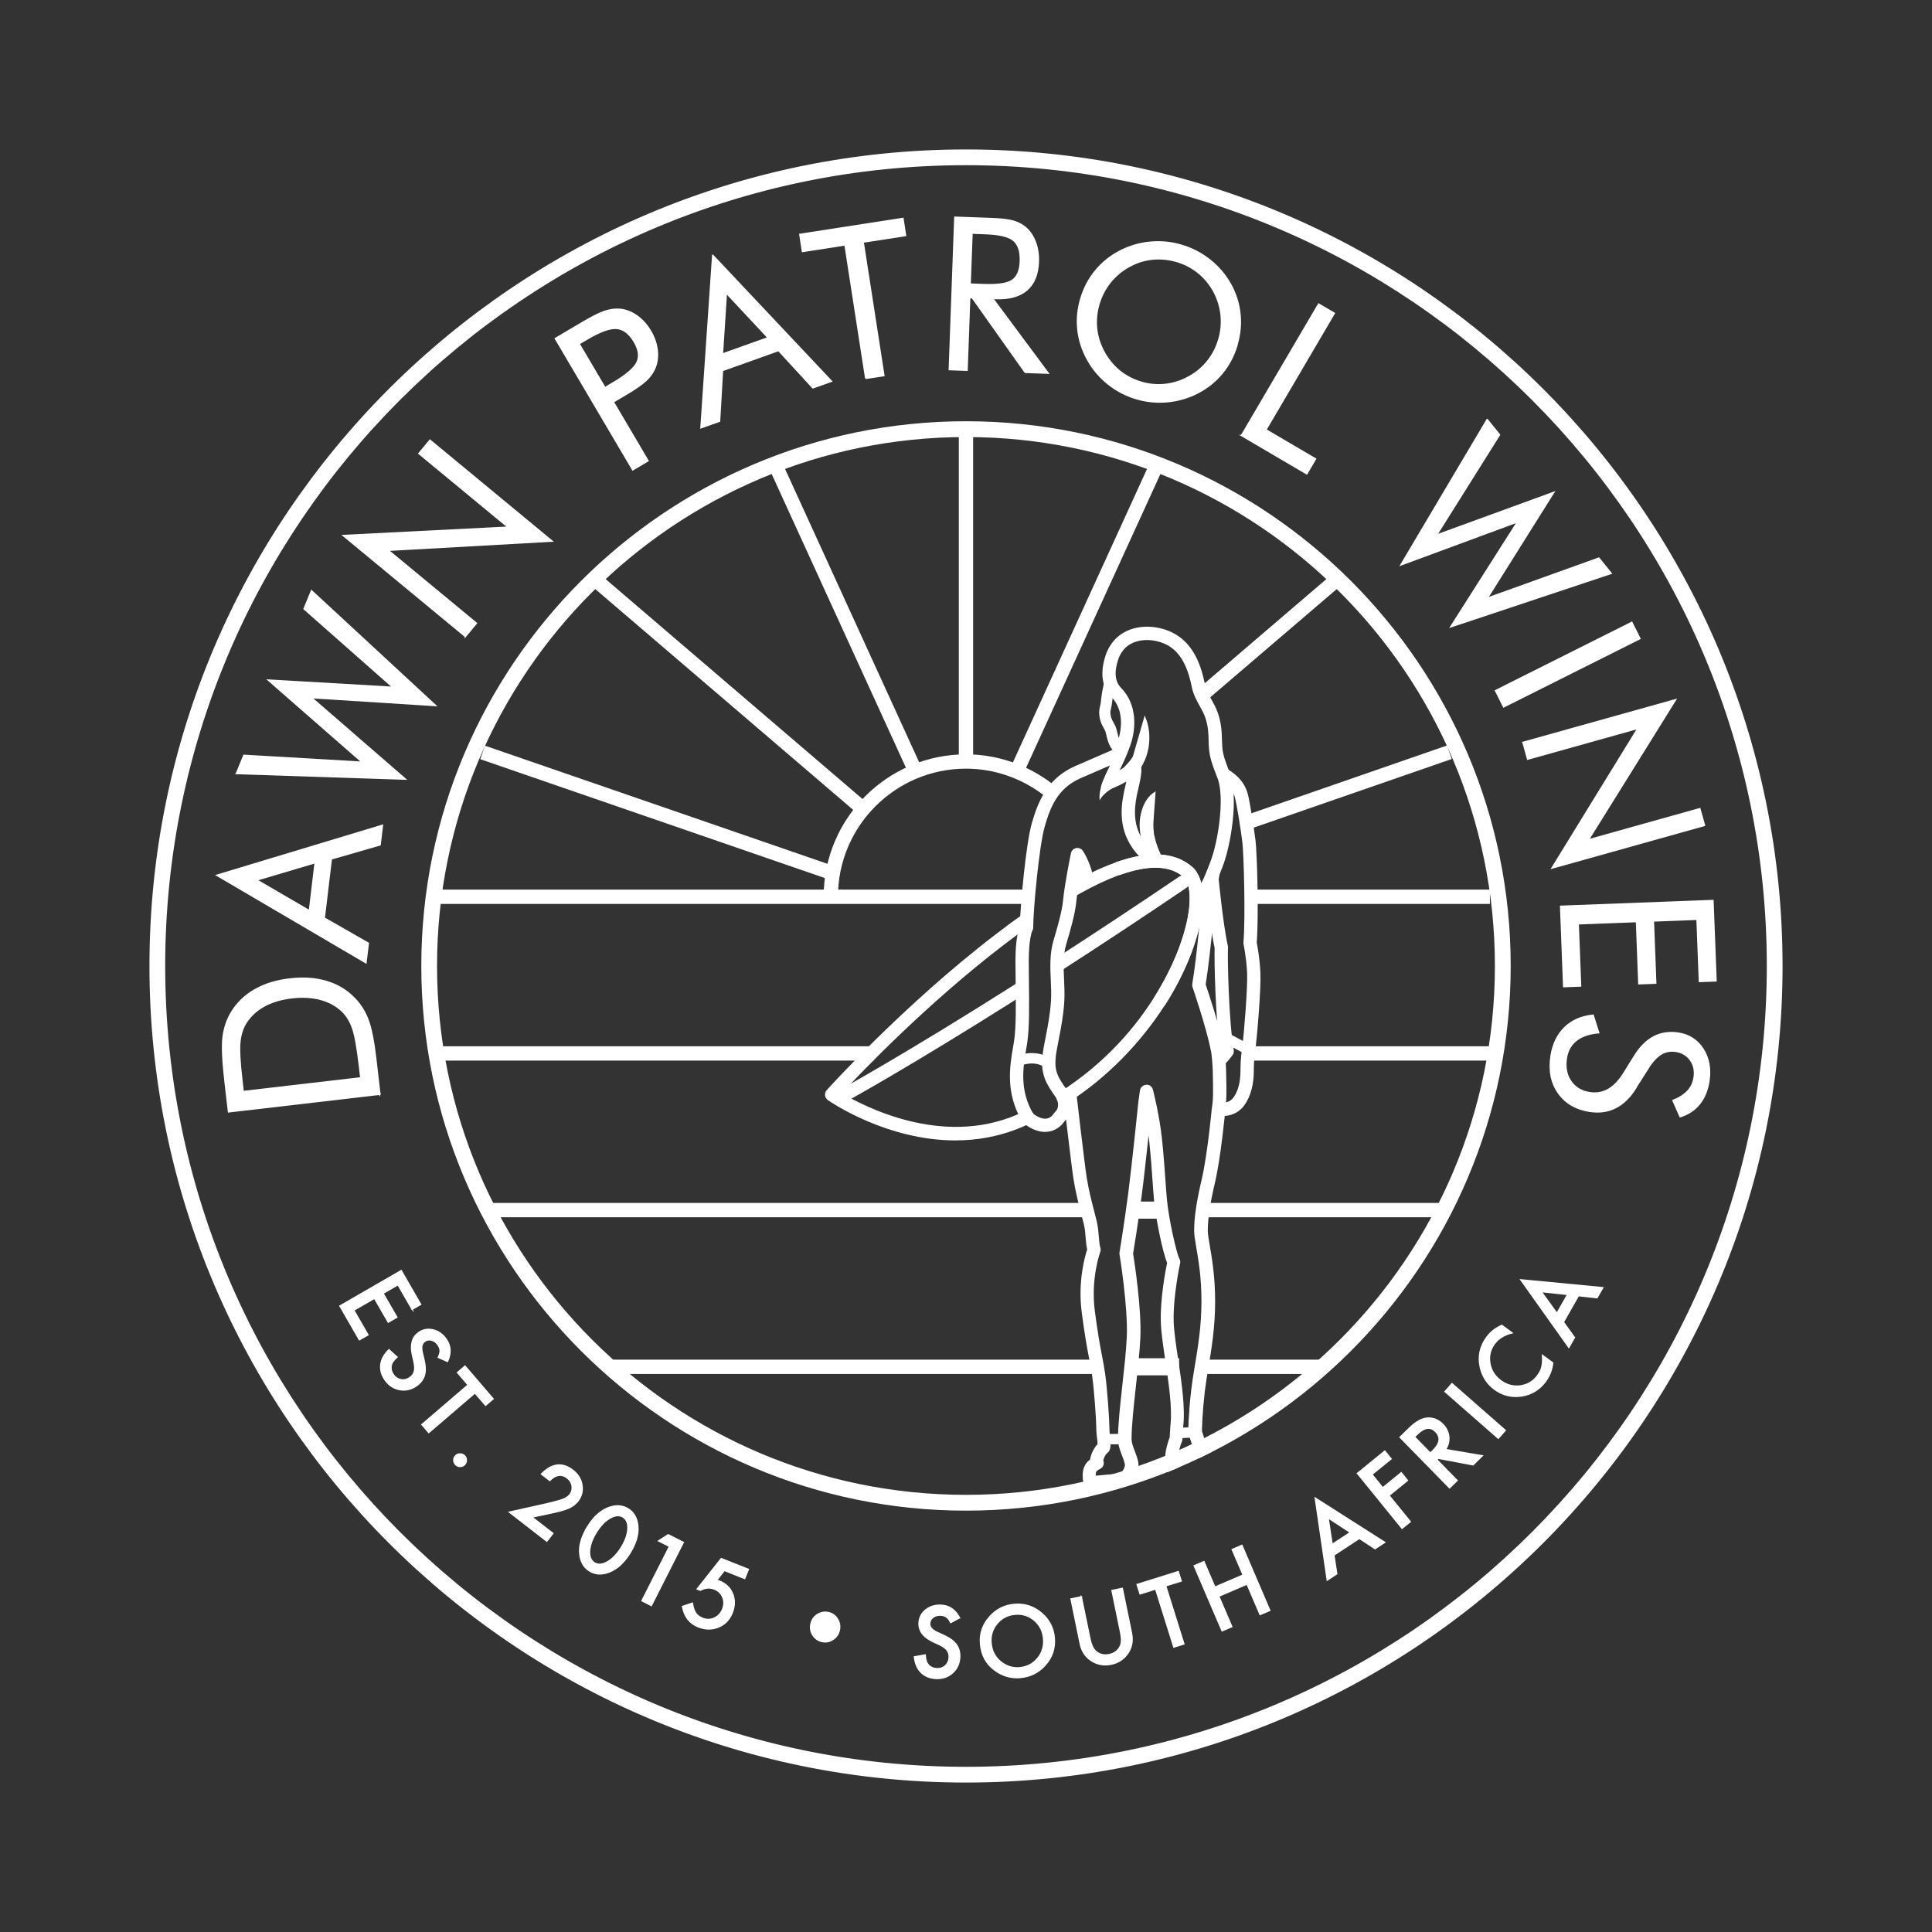 <svg viewBox="0 0 338.64 338.64" xmlns:xlink="http://www.w3.org/1999/xlink" xmlns="http://www.w3.org/2000/svg" id="Layer_2"><rect x="0" y="0" width="338.64" height="338.64" fill="#333333" stroke="none"/><defs><style>.cls-1,.cls-2{fill:none;}.cls-2{stroke-width:3px;}.cls-2,.cls-3,.cls-4{stroke:#fff;stroke-miterlimit:10;}.cls-3{stroke-width:.25px;}.cls-3,.cls-4,.cls-5{fill:#fff;}.cls-4{stroke-width:.2px;}.cls-6{clip-path:url(#clippath-1);}.cls-7{clip-path:url(#clippath);}</style><clipPath id="clippath"><rect height="338.64" width="338.64" class="cls-1"></rect></clipPath><clipPath id="clippath-1"><path d="M75.23,170.82c0,51.96,42.13,94.09,94.09,94.09s94.09-42.13,94.09-94.09-42.13-94.09-94.09-94.09-94.09,42.13-94.09,94.09" class="cls-1"></path></clipPath></defs><g id="white"><rect height="57.35" width="2.51" y="75.53" x="168.06" class="cls-5"></rect><path d="M151.34,140.19l-46.45-39.77-1.63,1.91,46.56,39.86c.26-.83.77-1.56,1.52-2Z" class="cls-5"></path><path d="M160.55,136.06s.47-.3.48-.31c.27-.13.53-.25.82-.33.03,0,.06,0,.09,0l-24.52-53.63-2.28,1.04,24.52,53.64c.23-.21.51-.38.89-.41Z" class="cls-5"></path><path d="M145.12,153.17c.12-.54.18-1.09.3-1.63l-60.42-20.84-.82,2.37,60.96,21.03c-.07-.28-.1-.59-.02-.93Z" class="cls-5"></path><path d="M211.33,122.91l24.05-20.58-1.63-1.91-23.5,20.12c.48.73.84,1.52,1.09,2.37Z" class="cls-5"></path><path d="M179.54,135.26l23.97-52.42-2.28-1.04-23.87,52.23c.8.28,1.48.74,2.19,1.24Z" class="cls-5"></path><rect transform="translate(-32.17 85) rotate(-19.12)" height="2.51" width="37.55" y="136.76" x="217.53" class="cls-5"></rect><g class="cls-7"><path d="M145.62,157.17c0-13.09,10.61-23.7,23.7-23.7,8.09,0,15.24,4.06,19.52,10.25,2.64,3.82,4.18,8.45,4.18,13.45" class="cls-1"></path><path d="M184.52,137.44c-4.31-3.32-9.62-5.22-15.2-5.22-13.76,0-24.95,11.19-24.95,24.95h2.51c0-12.37,10.07-22.44,22.44-22.44,5,0,9.77,1.7,13.64,4.67.39-.73.93-1.38,1.56-1.96Z" class="cls-5"></path><path d="M169.32,264.66c-52.57,0-95.35-42.77-95.35-95.35s42.77-95.35,95.35-95.35,95.35,42.77,95.35,95.35-42.77,95.35-95.35,95.35ZM169.32,76.48c-51.19,0-92.84,41.64-92.84,92.83s41.65,92.83,92.84,92.83,92.83-41.64,92.83-92.83-41.64-92.83-92.83-92.83Z" class="cls-3"></path><path d="M169.32,312.32c-78.85,0-143-64.15-143-143S90.47,26.32,169.32,26.32s143,64.15,143,143-64.15,143-143,143ZM169.32,28.83c-77.47,0-140.49,63.02-140.49,140.49s63.02,140.49,140.49,140.49,140.49-63.02,140.49-140.49S246.78,28.83,169.32,28.83Z" class="cls-3"></path><rect height="2.51" width="105.46" y="210.85" x="84.9" class="cls-5"></rect><rect height="2.51" width="42.15" y="210.85" x="211.36" class="cls-5"></rect><line y2="212.11" x2="203.92" y1="212.11" x1="199.26" class="cls-2"></line><rect height="2.51" width="42.97" y="183.39" x="219.41" class="cls-5"></rect><rect height="2.51" width="76.01" y="183.39" x="77.1" class="cls-5"></rect><rect height="2.51" width="20.33" y="238.32" x="211.15" class="cls-5"></rect><line y2="239.57" x2="206.67" y1="239.57" x1="199.07" class="cls-2"></line><rect height="2.51" width="85.55" y="238.32" x="106.5" class="cls-5"></rect><rect height="2.51" width="41.96" y="155.93" x="219.19" class="cls-5"></rect><rect height="2.51" width="102.48" y="155.93" x="76.87" class="cls-5"></rect></g><path d="M72.24,229.53l-2.49-4.32-2.59,1.49,2.42,4.19-1.53.88-2.42-4.19-3.6,2.08,2.49,4.32-1.53.88-3.43-5.95,10.77-6.22,3.43,5.95-1.53.88Z" class="cls-4"></path><path d="M78.43,238.65l-1.62-.72c.24-.52.34-.93.32-1.22-.02-.32-.15-.65-.39-1-.3-.42-.67-.69-1.11-.8-.44-.11-.83-.04-1.19.22-.49.35-.63,1-.41,1.95l.31,1.3c.25,1.06.28,1.95.07,2.67-.21.72-.66,1.33-1.36,1.83-.93.66-1.92.9-2.97.71-1.06-.19-1.92-.75-2.58-1.68-.63-.88-.88-1.79-.77-2.73.12-.94.6-1.81,1.45-2.62l1.44,1.31c-.55.49-.87.91-.97,1.25-.21.63-.1,1.24.33,1.85.34.48.78.76,1.33.85.54.09,1.06-.04,1.55-.39.2-.14.36-.3.48-.47.12-.17.21-.36.27-.58.06-.21.08-.46.07-.73,0-.27-.05-.57-.12-.9l-.29-1.27c-.4-1.8-.04-3.11,1.09-3.91.76-.54,1.6-.7,2.53-.49.93.21,1.7.76,2.32,1.62.83,1.17.91,2.49.24,3.95Z" class="cls-4"></path><path d="M83.25,244.17l-8.1,6.95-1.22-1.42,8.1-6.95-1.86-2.17,1.34-1.15,4.94,5.76-1.34,1.15-1.86-2.16Z" class="cls-4"></path><path d="M79.86,255.14c.21-.21.48-.31.79-.31.31,0,.57.11.79.33.21.22.32.48.32.79,0,.31-.11.57-.33.79-.22.22-.49.33-.8.32-.3,0-.57-.12-.78-.34-.22-.23-.33-.49-.33-.8,0-.3.12-.57.35-.79Z" class="cls-4"></path><path d="M93.27,265.93l3.66,2.84-1.08,1.39-6.6-5.12,6.62-1.48c.65-.15,1.21-.29,1.67-.42.46-.12.83-.24,1.11-.35.55-.21.95-.48,1.2-.79.36-.46.49-.97.41-1.53-.08-.56-.36-1.02-.83-1.39-.99-.77-2.02-.62-3.07.44l-1.48-1.15c1.84-1.89,3.69-2.11,5.55-.67.89.69,1.43,1.56,1.59,2.6.17,1.04-.07,1.98-.72,2.82-.42.53-.96.95-1.65,1.24-.35.16-.81.31-1.37.46-.56.15-1.25.31-2.06.48l-2.93.62Z" class="cls-4"></path><path d="M103.02,267.52c1.05-1.68,2.28-2.78,3.69-3.29,1.27-.47,2.4-.39,3.4.23,1,.62,1.56,1.61,1.7,2.95.16,1.49-.3,3.1-1.38,4.83-1.08,1.72-2.32,2.84-3.73,3.35-1.27.47-2.4.39-3.39-.23-.99-.62-1.56-1.61-1.7-2.96-.16-1.49.32-3.12,1.42-4.89ZM104.58,268.51c-.73,1.17-1.14,2.27-1.22,3.3-.07,1.01.21,1.72.84,2.11.62.39,1.38.33,2.26-.17.88-.5,1.68-1.33,2.4-2.48.72-1.15,1.11-2.24,1.18-3.25.06-1.01-.22-1.71-.84-2.1-.62-.39-1.37-.33-2.25.17-.88.5-1.67,1.31-2.37,2.43Z" class="cls-4"></path><path d="M117.33,271.06l-1.92-.97,1.71-1.1,2.67,1.35-5.62,11.1-1.67-.85,4.83-9.53Z" class="cls-4"></path><path d="M130.53,276.7l-3.56-1.42-1.33,1.69c.09.02.17.05.25.07.08.03.15.05.22.08,1.12.45,1.89,1.19,2.31,2.23.43,1.04.4,2.15-.06,3.33-.48,1.22-1.29,2.06-2.42,2.52-1.13.46-2.32.45-3.56-.04-1.53-.61-2.46-1.81-2.77-3.59l1.76-.59c.12.76.31,1.35.58,1.75.27.4.67.7,1.21.91.7.28,1.38.27,2.05-.04.67-.32,1.15-.83,1.44-1.55.29-.74.3-1.44.02-2.09-.28-.67-.77-1.15-1.47-1.42-.78-.31-1.59-.24-2.44.22l-.58-.23,4.23-5.36,4.78,1.9-.65,1.63Z" class="cls-4"></path><path d="M145.22,282.64c.67.14,1.2.52,1.57,1.12.38.6.5,1.25.35,1.95-.15.71-.52,1.27-1.12,1.66-.59.4-1.24.52-1.93.37-.68-.14-1.22-.52-1.62-1.12-.38-.61-.5-1.26-.35-1.96.15-.71.52-1.27,1.12-1.66.61-.39,1.26-.52,1.96-.37Z" class="cls-4"></path><path d="M168.2,283.58l-1.56.84c-.26-.51-.52-.84-.77-1-.26-.18-.6-.28-1.03-.3-.52-.02-.96.11-1.31.39-.36.28-.54.63-.56,1.07-.03.61.4,1.11,1.29,1.52l1.22.56c.99.45,1.71.98,2.15,1.59.44.61.64,1.34.61,2.19-.05,1.14-.47,2.07-1.26,2.78-.8.72-1.77,1.05-2.91,1-1.08-.05-1.96-.4-2.63-1.07-.67-.67-1.06-1.59-1.18-2.75l1.92-.34c.05.73.18,1.24.39,1.53.36.55.92.85,1.66.88.58.02,1.08-.15,1.48-.52.4-.38.62-.86.64-1.46.01-.24-.01-.46-.07-.67s-.16-.39-.29-.57c-.13-.18-.31-.34-.53-.5-.22-.16-.48-.31-.79-.46l-1.18-.55c-1.67-.79-2.48-1.88-2.42-3.26.04-.93.43-1.7,1.17-2.3.74-.6,1.64-.88,2.7-.84,1.43.06,2.52.81,3.27,2.24Z" class="cls-4"></path><path d="M171.84,288.05c-.13-1.75.4-3.29,1.59-4.64,1.18-1.35,2.67-2.09,4.46-2.22,1.77-.13,3.33.39,4.69,1.56,1.36,1.17,2.11,2.64,2.24,4.41.13,1.78-.39,3.34-1.58,4.68-1.19,1.34-2.69,2.08-4.5,2.22-1.6.12-3.08-.33-4.44-1.34-1.49-1.12-2.31-2.68-2.46-4.66ZM173.73,287.94c.1,1.37.65,2.46,1.63,3.28.98.81,2.07,1.18,3.27,1.09,1.3-.1,2.37-.63,3.19-1.59.83-.98,1.19-2.12,1.09-3.43-.1-1.32-.62-2.4-1.57-3.23-.95-.83-2.07-1.2-3.36-1.11-1.29.1-2.35.63-3.17,1.59-.82.96-1.19,2.09-1.09,3.39Z" class="cls-4"></path><path d="M189.54,279.86l1.51,7.34c.22,1.05.54,1.78.99,2.19.65.59,1.44.8,2.37.61.93-.19,1.58-.69,1.95-1.49.25-.54.26-1.34.04-2.4l-1.51-7.34,1.84-.38,1.61,7.84c.26,1.28.08,2.42-.55,3.42-.71,1.11-1.72,1.8-3.03,2.07-1.31.27-2.51.03-3.59-.71-.97-.67-1.59-1.64-1.85-2.92l-1.61-7.84,1.84-.38Z" class="cls-4"></path><path d="M204.34,277.98l3.19,10.18-1.79.56-3.19-10.18-2.73.86-.53-1.68,7.24-2.27.53,1.68-2.72.85Z" class="cls-4"></path><path d="M212.95,278.17l4.93-2.11-1.92-4.47,1.73-.74,4.9,11.43-1.73.74-2.29-5.34-4.93,2.11,2.29,5.34-1.73.74-4.9-11.43,1.73-.74,1.92,4.47Z" class="cls-4"></path><path d="M238.27,269.66l-4.45,2.92.5,3.29-1.69,1.11-2.11-14.43,12.22,7.79-1.72,1.13-2.75-1.81ZM236.67,268.6l-3.86-2.52.7,4.6,3.16-2.07Z" class="cls-4"></path><path d="M243.85,255.71l-3.36,2.73,1.88,2.32,3.24-2.64,1.11,1.37-3.24,2.64,3.73,4.59-1.46,1.18-7.84-9.65,4.82-3.92,1.11,1.37Z" class="cls-4"></path><path d="M253.38,254.06l6.46,1.1-1.64,1.61-6.1-1.15-.24.24,3.56,3.64-1.34,1.31-8.7-8.89,1.57-1.54c1.17-1.15,2.24-1.76,3.19-1.83,1.06-.07,1.98.29,2.77,1.1.62.63.96,1.35,1.05,2.15.08.81-.11,1.56-.58,2.27ZM250.71,254.68l.43-.42c1.27-1.24,1.43-2.35.48-3.32-.89-.91-1.95-.76-3.19.45l-.48.47,2.76,2.82Z" class="cls-4"></path><path d="M254.5,242.51l9.36,8.2-1.24,1.41-9.36-8.2,1.24-1.41Z" class="cls-4"></path><path d="M263.27,232.31l1.79,1.32c-1.37.33-2.41.97-3.09,1.9-.76,1.03-1.03,2.17-.81,3.42.21,1.25.85,2.27,1.91,3.05,1.05.77,2.2,1.07,3.44.9,1.25-.18,2.25-.78,3-1.81.39-.53.64-1.05.74-1.55.07-.27.11-.57.12-.9s.01-.7-.01-1.1l1.82,1.34c-.15,1.22-.57,2.31-1.27,3.26-1.06,1.43-2.46,2.28-4.2,2.56-1.75.26-3.34-.13-4.76-1.18-1.27-.94-2.1-2.2-2.48-3.78-.46-1.94-.08-3.73,1.13-5.38.66-.9,1.55-1.59,2.66-2.07Z" class="cls-4"></path><path d="M276.68,227.11l-2.63,4.63,1.94,2.7-1,1.76-8.45-11.89,14.42,1.38-1.02,1.79-3.27-.36ZM274.76,226.9l-4.59-.49,2.72,3.77,1.87-3.28Z" class="cls-4"></path><path d="M66.59,191.79l-26.53,3.09-.59-5.09c-.44-3.77-.56-6.45-.36-8.03.2-1.59.68-3.01,1.44-4.27,1-1.66,2.36-2.99,4.09-3.98,1.73-1,3.79-1.64,6.17-1.91,2.37-.28,4.51-.13,6.42.44s3.54,1.55,4.89,2.95c1.03,1.05,1.82,2.3,2.37,3.74.55,1.44,1.01,3.72,1.37,6.85l.13,1.14.59,5.09ZM63.25,188.95l-.23-2.01c-.38-3.26-.78-5.5-1.21-6.73-.43-1.22-1.04-2.21-1.82-2.97-1.03-.98-2.3-1.67-3.8-2.08-1.5-.4-3.17-.49-5.02-.28-1.86.22-3.46.69-4.8,1.41-1.34.73-2.41,1.69-3.2,2.9-.6.91-.98,2.03-1.12,3.35-.15,1.32-.03,3.58.34,6.78l.23,2.01,20.64-2.4Z" class="cls-3"></path><path d="M38.01,153.42l29.02-8.76-.41,3.42-8.55,2.47-1.24,10.36,7.72,4.42-.41,3.42-26.13-15.33ZM44.98,154.25l9.26,5.39,1.01-8.44-10.27,3.05Z" class="cls-3"></path><path d="M41.45,135.57l1.3-3.17,20.75,1.21-16.47-14.4,21.86,1.27-15.59-13.76,1.3-3.17,21.74,20.11-21.76-1.38,16.46,14.28-29.6-.98Z" class="cls-3"></path><path d="M81.57,111.56l-21.4-17.69,28.9-1.46-15.64-12.92,1.93-2.33,21.39,17.68-28.72,1.61,15.47,12.79-1.93,2.33Z" class="cls-3"></path><path d="M107.49,70.44l6.09,10.33-2.67,1.58-13.57-23.01,4.82-2.85c1.69-.99,2.98-1.64,3.88-1.93.9-.29,1.77-.41,2.59-.34,1.04.09,2.04.47,2.99,1.14.95.67,1.75,1.56,2.41,2.67.65,1.11,1.04,2.24,1.17,3.4.12,1.16-.03,2.21-.45,3.17-.34.77-.85,1.47-1.54,2.11-.69.65-1.88,1.47-3.57,2.47l-.77.45-1.38.82ZM106.03,67.96l1.38-.82c2.35-1.38,3.76-2.59,4.25-3.62.49-1.03.33-2.23-.48-3.6-.86-1.47-1.89-2.25-3.07-2.36-1.19-.11-2.93.52-5.23,1.88l-1.38.82,4.54,7.7Z" class="cls-3"></path><path d="M124.94,44.76l20.79,22.06-3.25,1.16-6.02-6.55-9.83,3.51-.51,8.88-3.25,1.16,2.06-30.22ZM127.31,51.37l-.69,10.69,8.01-2.86-7.31-7.83Z" class="cls-3"></path><path d="M151.75,66.32l-3.63-23.4-7.46,1.16-.46-2.99,18.06-2.8.46,2.99-7.43,1.15,3.63,23.4-3.17.49Z" class="cls-3"></path><path d="M166.4,64.77l.97-26.69,6.27.23c1.79.06,3.09.21,3.92.44.82.23,1.54.6,2.16,1.11.77.65,1.35,1.5,1.75,2.56.4,1.06.58,2.21.53,3.48-.08,2.19-.75,3.83-2.01,4.92-1.26,1.09-3.07,1.6-5.43,1.51l-.57-.02,9.73,13.1-4.03-.15-9.27-13.08-.46-.02-.46,12.73-3.1-.11ZM170.37,40.87l-.33,8.93,2.42.09c2.48.09,4.15-.17,5.01-.78s1.32-1.71,1.38-3.3c.06-1.71-.33-2.93-1.16-3.65s-2.47-1.12-4.9-1.21l-2.42-.09Z" class="cls-3"></path><path d="M216.81,60.51c-.55,1.83-1.4,3.45-2.56,4.87-1.16,1.42-2.57,2.56-4.24,3.44-1.67.87-3.45,1.4-5.34,1.58-1.89.18-3.74,0-5.54-.54s-3.45-1.4-4.92-2.58c-1.47-1.18-2.67-2.59-3.58-4.24-.93-1.66-1.49-3.4-1.69-5.23-.2-1.82-.03-3.64.51-5.46.55-1.83,1.4-3.46,2.57-4.88,1.17-1.42,2.59-2.57,4.28-3.45,1.65-.86,3.42-1.38,5.3-1.56,1.88-.17,3.73,0,5.53.55,1.82.54,3.47,1.4,4.95,2.58,1.48,1.18,2.68,2.58,3.59,4.21.92,1.64,1.47,3.38,1.66,5.21.19,1.83.01,3.66-.54,5.5ZM199.98,66.99c1.4.42,2.81.55,4.23.4,1.42-.15,2.79-.58,4.11-1.3,1.3-.7,2.41-1.61,3.31-2.73.9-1.11,1.57-2.38,1.99-3.8.43-1.43.57-2.88.42-4.33-.15-1.45-.57-2.82-1.26-4.11-.7-1.3-1.61-2.4-2.72-3.31-1.11-.9-2.37-1.56-3.78-1.98-1.42-.42-2.85-.56-4.28-.42-1.43.15-2.78.57-4.06,1.28-1.31.71-2.41,1.64-3.32,2.76-.91,1.13-1.58,2.41-2,3.84-.42,1.42-.56,2.84-.42,4.25.14,1.41.57,2.78,1.28,4.11.72,1.33,1.63,2.45,2.73,3.35,1.1.9,2.35,1.56,3.76,1.98Z" class="cls-3"></path><path d="M217.61,76.33l13.52-23.03,2.74,1.61-11.99,20.42,8.7,5.11-1.53,2.61-11.44-6.72Z" class="cls-3"></path><path d="M260.68,73.54l2.15,2.67-11.05,17.6,20.55-7.5-11.65,18.55,19.57-7.03,2.15,2.67-28.1,9.36,11.7-18.4-20.44,7.55,15.11-25.47Z" class="cls-3"></path><path d="M262.14,121.06l23.88-11.97,1.42,2.84-23.88,11.97-1.42-2.84Z" class="cls-3"></path><path d="M266.95,130.13l26.74-7.48-15.29,24.57,19.54-5.47.82,2.92-26.72,7.48,15.06-24.5-19.33,5.41-.81-2.92Z" class="cls-3"></path><path d="M273.55,158.86l26.69-1.01.54,14.07-2.9.11-.42-10.9-7.66.29.41,10.9-2.95.11-.41-10.9-10.23.39.42,10.9-2.95.11-.54-14.07Z" class="cls-3"></path><path d="M286.71,190.7c-1,1.61-2.17,2.75-3.52,3.44-1.35.69-2.85.9-4.51.65-2.43-.37-4.27-1.44-5.52-3.21-1.25-1.77-1.68-3.93-1.29-6.48.32-2.08,1.12-3.74,2.4-4.99,1.28-1.24,2.93-1.96,4.97-2.16l.97,3.06c-1.66.14-2.97.59-3.93,1.35-.96.76-1.54,1.8-1.74,3.14-.24,1.57.02,2.92.78,4.03.76,1.11,1.87,1.78,3.32,2,1.18.18,2.25,0,3.23-.55.97-.55,1.87-1.46,2.68-2.74l1.86-3c1-1.64,2.15-2.81,3.43-3.49,1.29-.68,2.73-.9,4.34-.66,1.88.29,3.32,1.22,4.33,2.8,1.01,1.58,1.35,3.46,1.02,5.62-.24,1.59-.79,2.91-1.64,3.97-.85,1.06-1.98,1.81-3.39,2.26l-1.26-2.85c1.11-.43,1.97-.98,2.58-1.64s.99-1.45,1.13-2.37c.18-1.18-.03-2.2-.64-3.06-.61-.86-1.47-1.38-2.59-1.55-.94-.14-1.79.02-2.57.49-.77.47-1.52,1.27-2.23,2.41l-2.24,3.52Z" class="cls-3"></path><g class="cls-6"><path d="M203.32,176.56c-.21,0-.43-.06-.62-.18-.54-.34-.71-1.06-.36-1.61,6.46-10.22,7.32-19.17,5.09-21.07-2.33-2-6.02-2.13-10.97-.4-.61.21-1.27-.11-1.49-.71-.21-.61.11-1.27.71-1.49,5.8-2.03,10.25-1.75,13.26.83,3.78,3.25,1.71,14.05-4.64,24.09-.22.35-.6.54-.99.54Z" class="cls-5"></path><path d="M179.63,194.77c-.47.22-.96.43-1.45.64-13.12,5.59-26.67-1.44-30.62-3.79,3.27-3.53,14.76-15.58,28.45-26.06,1.54-1.18,3.04-2.28,4.49-3.31v-2.25c-.34-.12-.73-.09-1.04.13-1.57,1.1-3.19,2.29-4.86,3.58-16.34,12.51-29.57,27.23-29.7,27.38-.22.25-.33.58-.29.91.04.33.22.63.49.82.53.37,10.33,7.07,22.35,7.07,3.74,0,7.69-.65,11.65-2.33.51-.22,1.01-.44,1.51-.67.59-.27.84-.96.57-1.55-.27-.59-.96-.84-1.55-.57Z" class="cls-5"></path><path d="M220.91,170.35c-.11-2.38-.51-4.53-.63-5.15.38-4.78.05-15.82-.21-17.86-.26-2.05-.99-6.86-1.38-8.26-.64-2.31-2.43-3.65-3.67-4.33.36.71.47,1.56.33,2.35.12.34.19.7.21,1.06.37.43.71.92.88,1.54.32,1.15,1.04,5.68,1.32,7.92.24,1.95.57,13.09.19,17.55,0,.12,0,.23.02.34,0,.02.5,2.38.62,4.95.12,2.57-.51,10.32-.87,13.43-.01.05-.29,1.31-.29,3.72,0,2-.4,3.59-1.2,4.72-.76,1.08-1.96.95-2.09.93-.62-.08-1.23.35-1.32.99-.09.64.35,1.23.99,1.32.18.03.38.04.59.04,1.21,0,2.74-.49,3.75-1.94,1.08-1.54,1.62-3.58,1.62-6.06,0-2.12.23-3.21.25-3.33.38-3.22,1.04-11.15.9-13.94Z" class="cls-5"></path><path d="M215.25,166.13c0-.11,0-.21-.03-.32-.93-4.11-1.8-13.62-1.81-13.72-.05-.55-.5-.95-1.02-1.03-.01.08,0,.16-.03.23-.44,1.09-.86,2.2-1.05,3.35.31,3.09.92,8.49,1.59,11.52-.08,2.24.13,12.32.97,17.78-.25.31-.57.7-.83.95-.46.45-.46,1.19,0,1.65.23.23.53.34.83.34s.6-.11.82-.34c.58-.58,1.31-1.54,1.34-1.58.19-.26.27-.58.22-.9-.89-5.2-1.1-16.15-1.01-17.95Z" class="cls-5"></path><path d="M214.72,194.64c.3-1.64.27-3.4.21-6.05l-.02-.94c-.02-.96-.17-2.98-.34-3.81-.8-4.03-2.78-9.93-3.24-11.29,1-6.2,1.86-17.18,1.88-17.57l.74-4.69c.06-.41-.1-.78-.39-1.03-.2,2.38-1.91,4.37-2.61,6.6-.04.12-.11.21-.17.31-.28,3.31-1,11.52-1.8,16.29-.03.19-.02.39.05.57.02.07,2.39,6.93,3.25,11.27.12.62.27,2.47.29,3.4l.02.94c.05,2.51.09,4.16-.19,5.67,0,.08-.77,8.19-1.77,12.43-.9,3.81-1.32,6.67-1.32,9,0,.72.16,1.63.37,2.89.39,2.25.91,5.34.91,9.43,0,4.35-.61,8.03-1.15,11.27-.25,1.49-.48,2.9-.64,4.26-.51,4.39-.52,7.3-.52,7.43s.02.25.06.36l.64,1.96c.06.17.15.33.28.46.9.9,1.22,2.48,1.31,3.63l-3.71-.09c-.85-1.18-.06-3.79.31-4.68.05-.12.08-.26.09-.39l.12-2.11c.41-3.31-.27-7.9-.88-11.95-.38-2.51-.73-4.88-.78-6.6-.12-4.42,1.11-10.09,1.13-10.15.06-.28.02-.57-.12-.82-.5-.9-1.89-7-2.2-10.49-.11-1.23-.19-2.4-.28-3.62-.14-2.01-.29-4.17-.59-7-.44-4.13-1.53-8.34-1.57-8.52-.14-.54-.6-.94-1.19-.87-.55.03-1.01.45-1.09,1l-.26,1.84c-.01.11-1.13,11.03-1.79,16.15-.76,5.82-1.53,10.31-1.53,10.36-.02.13-.02.26,0,.39.02.09,1.52,9.31,1.27,14.53-.11,2.42-.45,5.43-.77,8.33-.4,3.61-.77,7.01-.77,9.45,0,1.09.35,2.01.69,2.9.18.47.37.95.5,1.49.13.52-.32,1.24-.7,1.68l-4.4.4c0-.38.05-.74.27-.89.22-.15.34-.23.41-.26h0c.21-.09.4-.22.53-.41.24-.34.28-.77.12-1.14.25-.91.68-1.26.68-1.26.24-.16.42-.41.49-.69.2-.82.11-1.55.02-2.25-.05-.41-.11-.85-.11-1.37,0-1.43-.38-7.11-.78-9.8-.13-.9-.3-1.77-.49-2.78-.36-1.87-.8-4.2-1.3-8.11-.72-5.65.94-10.19.96-10.23.09-.25.1-.53.02-.78-.15-.47-.21-1.18-.27-1.93-.06-.8-.14-1.7-.34-2.59-.11-.48-.27-1.07-.44-1.75-.44-1.68-.98-3.77-1.34-6.01-.37-2.32-1.78-14.47-1.79-14.59-.08-.64-.67-1.12-1.29-1.03-.64.07-1.1.65-1.03,1.29.06.5,1.43,12.32,1.81,14.69.38,2.35.96,4.59,1.39,6.23.17.65.32,1.22.43,1.68.17.72.23,1.5.29,2.25.06.74.12,1.44.27,2.08-.42,1.28-1.65,5.63-.96,10.97.51,3.99.96,6.35,1.32,8.26.19.97.35,1.81.48,2.69.38,2.51.76,8.07.76,9.46,0,.63.07,1.17.13,1.67.06.43.1.77.08,1.08-.37.39-.89,1.09-1.2,2.22-.05.17-.08.33-.1.48-.02,0-.03.02-.04.03-1.57,1.1-1.37,3.3-1.01,4.42.16.48.61.81,1.11.81.03,0,.07,0,.11,0l5.91-.54c.26-.02.5-.13.69-.3.22-.21,2.16-2.07,1.62-4.23-.16-.63-.37-1.2-.58-1.75-.29-.76-.54-1.41-.54-2.07,0-2.31.37-5.66.76-9.2.32-2.94.66-5.98.78-8.47.24-5.09-1.04-13.41-1.27-14.82.16-.93.84-5.08,1.52-10.26.35-2.68.82-6.94,1.19-10.41.03.25.06.5.09.75.3,2.8.45,4.92.59,6.92.09,1.23.17,2.41.28,3.66.27,3,1.46,8.92,2.29,10.98-.29,1.39-1.22,6.26-1.1,10.34.05,1.86.42,4.3.8,6.88.58,3.9,1.25,8.32.87,11.39l-.12,1.99c-.42,1.07-1.9,5.34.67,7.46.2.17.45.26.71.27l5.4.13c.61-.04,1.15-.46,1.19-1.09.01-.17.25-4.03-1.81-6.34l-.5-1.53c0-.7.08-3.34.5-6.97.16-1.32.38-2.7.63-4.15.55-3.33,1.18-7.11,1.18-11.66,0-4.3-.57-7.63-.95-9.83-.19-1.1-.34-1.98-.34-2.5,0-2.14.4-4.83,1.26-8.46,1.03-4.4,1.79-12.41,1.81-12.64Z" class="cls-5"></path><path d="M213.97,150.06c-.03-.58-.49-1.02-1.06-1.08-.01.08,0,.16-.03.25-.11.32-.24.62-.38.91,0,.01,0,.02,0,.03.07,1.33-.45,2.38-.93,3.58-.1.24-.25.44-.42.62-.05.19-.08.37-.13.57-.18.62.18,1.27.8,1.44.11.03.21.05.32.05.51,0,.98-.33,1.12-.85.82-2.85.69-5.41.69-5.52Z" class="cls-5"></path><path d="M197.38,130.75c-1.03-.44-1.3-1.28-1.56-2.43-.09-.39-.18-.74-.29-.99-.13-.28-.25-.52-.38-.74-.26-.46-.43-.76-.51-1.47-.04-.35.01-.57.1-.94.07-.32.15-.68.2-1.17.09-1.02.28-1.97.46-2.76.12-.53-.22-1.06-.75-1.17-.54-.12-1.06.22-1.17.75-.19.85-.4,1.88-.5,3.01-.03.38-.1.66-.16.92-.1.45-.21.92-.13,1.59.12,1.1.45,1.69.74,2.21.1.18.2.36.3.58.07.16.11.38.17.63.24,1.06.66,2.98,2.52,3.71.15-.65.46-1.26.96-1.72Z" class="cls-5"></path><path d="M215.6,135.57l-.23-.61c-.54-1.39-1.05-2.69-1.13-4.08-.02-.37-.03-.75-.05-1.13-.04-1.37-.08-2.93-.73-4.8-.29-.84-.7-1.59-1.1-2.3-.5-.91-.97-1.76-1.17-2.74-.72-3.59-2.31-8.51-7.86-9.8-3.29-.76-6.52.15-8.28,2.42-.52.66-.9,1.34-1.15,2.02-1.15,3.26-.83,5.84.95,7.66,2.06,2.11,1.87,5.44,1.08,7.66-.77,2.16-.93,3.59-2.05,5.76,0,0-.89,1.95-.9,2.34,0,.41.58.45.99.45.64,0,2.14-.69,3.46-1.42-.08.35-.16.69-.22.95l-.17.74c-.71,3.33-1.04,7.66,2.83,11.61.32.32.8.43,1.22.28.05-.02.1-.04.14-.06.08.18.18.35.27.53.22-.09.47-.15.76-.15h1.63c.06,0,.11.03.16.03-.73-1.33-1.33-2.72-1.67-4.27,0,0,0,0,0,0-.14-.63-.77-1.02-1.39-.89-.51.11-.86.54-.91,1.02-1.22-2.07-1.44-4.46-.77-7.62l.16-.69c.38-1.6.68-3,.57-3.92-.06-.46-.34-.89-.79-1.02-.44-.13-.89-.02-1.19.34-.23.19-.99.65-1.81,1.1.71-1.42,1.28-2.66,1.87-4.33,1.06-2.98,1.2-7.19-1.61-10.07-1.12-1.15-1.26-2.86-.42-5.24.16-.44.42-.9.79-1.37,1.2-1.54,3.52-2.14,5.91-1.58,3.26.76,5.14,3.22,6.1,7.99.27,1.33.85,2.39,1.42,3.41.37.66.71,1.29.94,1.95.53,1.53.57,2.84.6,4.1,0,.41.02.82.05,1.22.11,1.74.71,3.28,1.29,4.77l.23.6c1.29,3.37.08,11.3-1.33,14.8l-.36.91c-.44,1.13-.86,2.2-1.47,3.15-.21.33-.39.67-.58,1.01.03.11.07.22.08.34.14,1.43-.16,2.84-.41,4.24.31-.16.64-.43.93-.93.32-.53.61-1.07.9-1.62.32-.61.65-1.22,1.02-1.8.74-1.15,1.22-2.38,1.68-3.57l.35-.88c1.56-3.88,2.9-12.44,1.34-16.51Z" class="cls-5"></path><path d="M202.56,138.72s-3.08,3.28-.77,10.6" class="cls-5"></path><path d="M202.56,138.72c-.29.94-.35,1.83-.44,2.68-.05.85-.06,1.69-.01,2.52,0,.83.13,1.67.18,2.53.08.86.18,1.72.17,2.66v.03c0,.4-.33.71-.73.71-.25,0-.46-.13-.59-.32-.54-.82-.91-1.74-1.13-2.7-.21-.96-.31-1.96-.23-2.97.1-1,.32-2.01.78-2.92.44-.91,1.11-1.75,2-2.22" class="cls-5"></path><path d="M200.64,125.42s1.54,5.78-2.89,10.02" class="cls-5"></path><path d="M200.63,125.42c.81,1.7,1,3.68.69,5.62-.18.96-.47,1.94-.96,2.83-.45.92-1.11,1.7-1.81,2.41-.45.46-1.19.47-1.65.01-.45-.44-.47-1.17-.03-1.63l.06-.07c.55-.58,1.12-1.16,1.56-1.84.47-.66.88-1.38,1.16-2.17.34-.77.56-1.61.72-2.47.15-.87.26-1.77.25-2.7" class="cls-5"></path><path d="M208.94,151.93c-4.33-3.71-11.65-2.62-21.77,3.22-.12.7-.19,1.41-.2,2.13,0,.11-.05.19-.06.3.3.08.62.05.91-.12,9.44-5.55,16.04-6.82,19.6-3.76.84.72,1.23,2.49,1.06,4.86-.53,7.46-7.17,22.99-22.73,32.87-.54.34-.7,1.06-.36,1.61.22.35.6.54.99.54.21,0,.43-.06.62-.18,14.51-9.22,23.1-24.75,23.81-34.67.23-3.21-.42-5.56-1.86-6.8Z" class="cls-5"></path><path d="M178.52,174.62c-.11-.34-.31-1.62-.28-1.96,0-.14.06-.26.09-.39-19.53,12.39-30.69,18.51-30.84,18.6-.57.31-.77,1.02-.47,1.58.21.39.61.61,1.03.61.19,0,.38-.05.56-.14.15-.08,10.99-6.03,29.95-18.03,0-.09-.04-.18-.03-.27Z" class="cls-5"></path><path d="M208.3,153.97c-.36-.53-1.08-.67-1.62-.31-7.52,5.1-14.42,9.64-20.65,13.68.12.43.29,2.24.09,2.72,6.55-4.23,13.87-9.04,21.87-14.47.53-.36.67-1.09.31-1.62Z" class="cls-5"></path><path d="M183.21,198.41c-1.55,0-3.01-.86-3.8-1.56-.09-.08-.16-.17-.23-.27-2.99-4.98-2.19-9.66-1.61-13.07l.18-1.07c.37-2.43.32-6.63.27-10.34-.02-1.26-.03-2.48-.03-3.61,0-3.74.49-5.48.77-6.17.05-3.34,1.05-14.37,2.1-18.04,1.13-3.96,2.83-7.91,7.59-10,2.64-1.16,6.68-2.9,6.68-2.9l.92,2.14s-4.03,1.74-6.66,2.89c-4.07,1.79-5.33,5.18-6.28,8.5-.96,3.35-2.01,14.49-2.01,17.66,0,.21-.06.42-.17.6h0s-.61,1.29-.61,5.31c0,1.13.02,2.34.03,3.59.05,3.98.1,8.1-.3,10.72l-.18,1.1c-.54,3.18-1.21,7.14,1.22,11.31.47.37,2.14,1.54,3.28.39l.89-1.08s.59-1.04-.25-2.24c-1.39-1.98-2.55-3.64-2.33-6.72.08-1.13.32-2.37.61-3.81.37-1.88.79-4.01.93-6.39.06-1.11.02-2.27-.04-3.51-.1-2.32-.2-4.73.47-6.97.45-1.49,1.5-5,1.69-7.09.25-2.72,1.32-7.99,1.37-8.22.09-.46.46-.82.92-.91.47-.09.93.11,1.19.5.07.11,1.72,2.61,1.93,5.77l-2.33.15c-.03-.4-.08-.79-.16-1.17-.25,1.45-.5,3-.6,4.08-.19,2.05-1,4.97-1.78,7.55-.56,1.86-.47,4.07-.37,6.2.05,1.24.11,2.52.04,3.75-.15,2.54-.59,4.75-.97,6.7-.27,1.36-.5,2.54-.57,3.52-.16,2.26.6,3.35,1.87,5.16,1.46,2.09.84,4.14.25,5.03l-1.04,1.26c-.91.91-1.91,1.24-2.88,1.24Z" class="cls-5"></path><path d="M194.86,133.79s-2.5,4.01-2.1,6.51c0,0,.45-1.45,3.61-2.85,0,0-1.3.05-1-.65.3-.7.65-3.16.65-3.16l-1.15.15Z" class="cls-5"></path><rect transform="translate(-46.61 288.22) rotate(-61.95)" height="4.54" width="1.82" y="180.67" x="215.88" class="cls-5"></rect><path d="M183.06,187.04c-1.93-1.29-4.29-.21-4.31-.2l-.78-1.65c.13-.06,3.31-1.53,6.11.33l-1.01,1.52Z" class="cls-5"></path><polygon points="206.45 252.1 206.36 250.28 209.42 250.13 209.51 251.95 206.45 252.1" class="cls-5"></polygon><rect transform="translate(-2.07 1.62) rotate(-.47)" height="1.82" width="3.82" y="251.33" x="193.31" class="cls-5"></rect></g></g></svg>